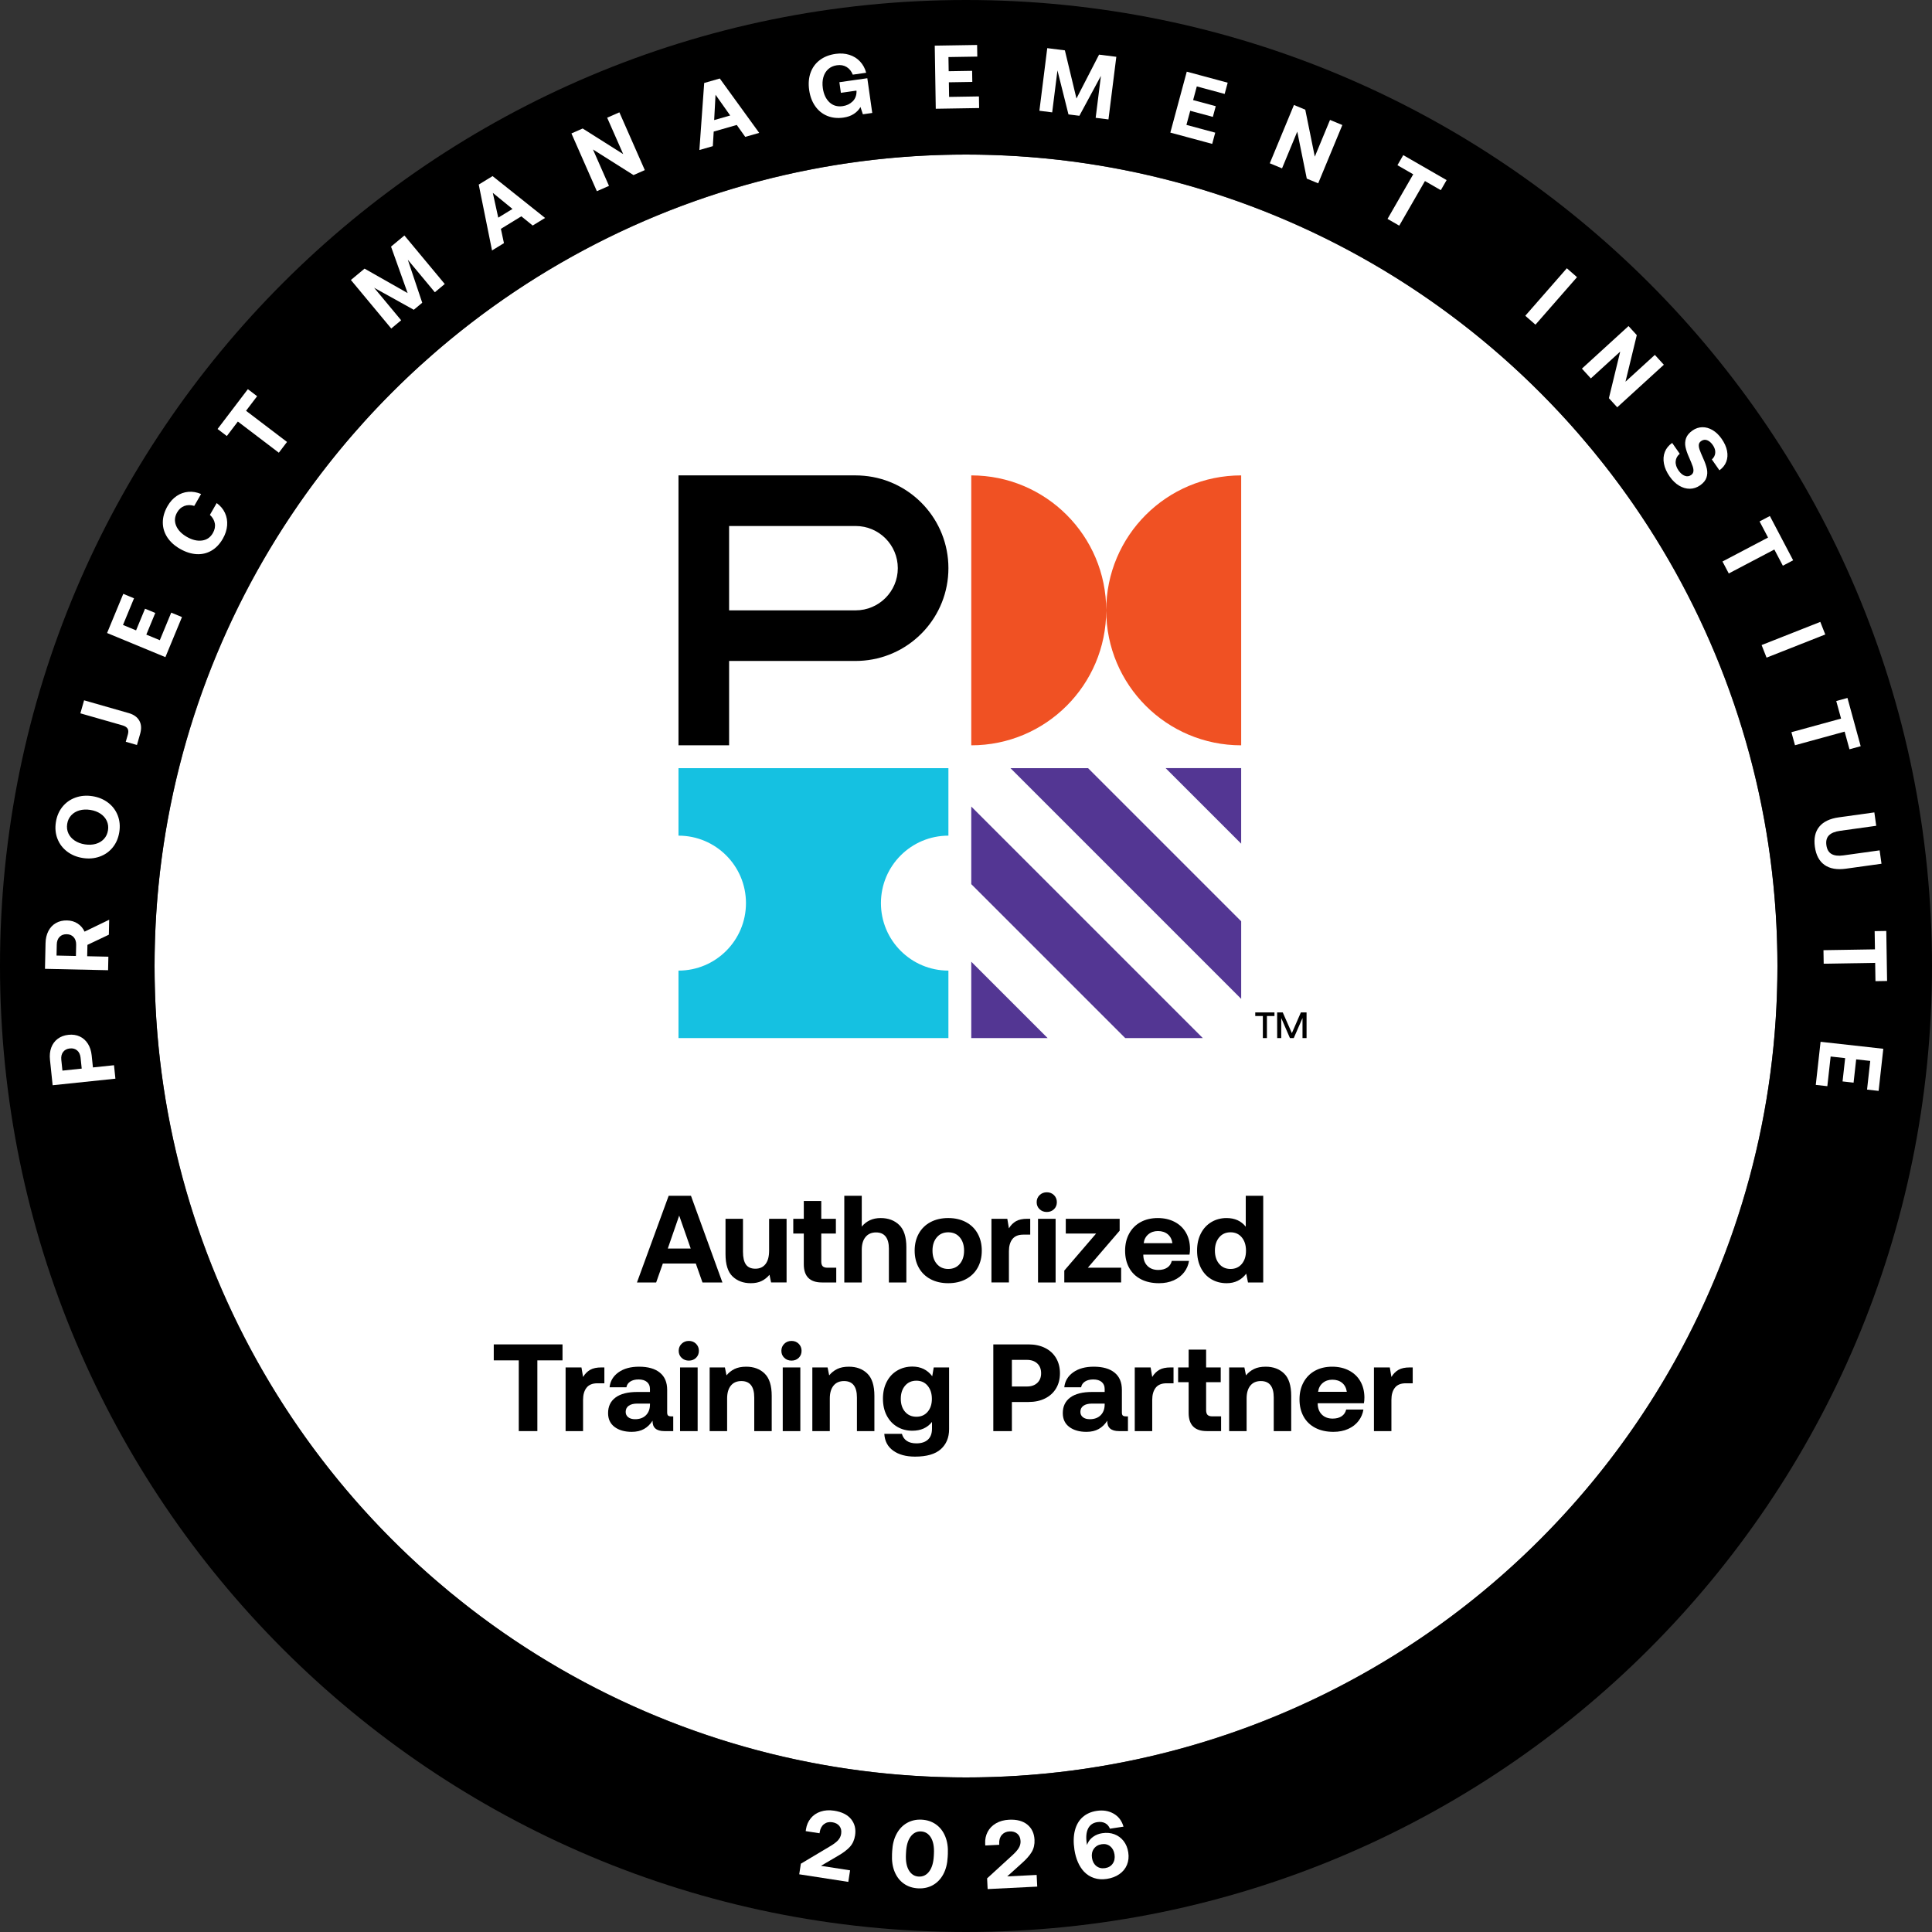 <?xml version="1.0" encoding="UTF-8"?>
<svg xmlns="http://www.w3.org/2000/svg" id="Layer_2" viewBox="0 0 600 600">
  <rect x="0" y="0" width="600" height="600" fill="#333333" stroke="none"/>
  <g id="Components">
    <g id="_027ca287-ff8f-4809-88f4-5a405b23ea3e_5">
      <circle id="Outside_Shape" cx="300" cy="300" r="252" style="fill:#fff;"></circle>
      <path d="M207.659,371.353h6.924l9.771,26.927h-6.193l-2.077-5.886h-10.232l-2.077,5.886h-5.962l9.848-26.927ZM214.506,387.74l-3.577-10.232-3.539,10.232h7.116Z"></path>
      <path d="M225.315,378.507h5.424v10.232c0,1.796.308,3.123.923,3.981.615.859,1.59,1.289,2.924,1.289,1.358,0,2.41-.481,3.154-1.443.743-.961,1.115-2.352,1.115-4.173v-9.887h5.424v19.773h-4.809l-.5-2.385c-.692.821-1.5,1.462-2.423,1.923-.924.462-2.053.692-3.386.692-2.308,0-4.192-.698-5.654-2.096-1.462-1.397-2.192-3.713-2.192-6.943v-10.964Z"></path>
      <path d="M249.627,383.086h-3.271v-4.578h3.271v-5.539h5.424v5.539h4.539v4.578h-4.539v8.655c0,.692.146,1.192.442,1.5.294.308.801.462,1.52.462h2.692v4.577h-4.424c-3.769,0-5.654-1.885-5.654-5.654v-9.54Z"></path>
      <path d="M267.629,371.353v9.578c1.462-1.77,3.41-2.654,5.848-2.654,2.385,0,4.314.718,5.789,2.154,1.475,1.437,2.212,3.731,2.212,6.886v10.963h-5.424v-10.502c0-1.641-.334-2.891-1-3.75-.668-.859-1.668-1.289-3.001-1.289-1.385,0-2.469.475-3.25,1.424-.783.948-1.174,2.269-1.174,3.962v10.155h-5.424v-26.927h5.424Z"></path>
      <path d="M288.998,397.26c-1.577-.833-2.796-2.019-3.654-3.558-.859-1.539-1.289-3.309-1.289-5.309s.43-3.771,1.289-5.309c.858-1.539,2.077-2.725,3.654-3.559,1.577-.833,3.404-1.25,5.481-1.25s3.904.417,5.481,1.25c1.577.834,2.795,2.019,3.654,3.559.859,1.538,1.289,3.308,1.289,5.309,0,2.025-.43,3.802-1.289,5.327-.859,1.526-2.077,2.706-3.654,3.539-1.577.834-3.404,1.25-5.481,1.25s-3.904-.416-5.481-1.25ZM298.076,392.509c.885-1.051,1.327-2.423,1.327-4.115,0-1.693-.442-3.064-1.327-4.116-.885-1.052-2.084-1.577-3.597-1.577-1.487,0-2.673.525-3.558,1.577s-1.327,2.423-1.327,4.116c0,1.692.442,3.064,1.327,4.115.885,1.052,2.07,1.577,3.558,1.577,1.513,0,2.712-.525,3.597-1.577Z"></path>
      <path d="M312.829,378.507l.5,2.962c.59-.974,1.32-1.712,2.192-2.212.872-.5,2.039-.75,3.501-.75h.923v4.924h-2.153c-1.539,0-2.668.462-3.386,1.385-.718.924-1.077,2.181-1.077,3.771v9.693h-5.424v-19.773h4.924Z"></path>
      <path d="M322.849,375.526c-.604-.576-.904-1.301-.904-2.173s.301-1.603.904-2.192c.602-.59,1.352-.885,2.25-.885.897,0,1.641.295,2.231.885.589.59.885,1.32.885,2.192s-.296,1.597-.885,2.173c-.591.577-1.334.866-2.231.866-.898,0-1.648-.289-2.25-.866ZM327.831,378.507v19.773h-5.463v-19.773h5.463Z"></path>
      <path d="M347.719,378.507v3.693l-9.886,11.502h10.348v4.577h-17.656v-3.693l9.886-11.501h-9.425v-4.578h16.733Z"></path>
      <path d="M354.335,397.28c-1.59-.82-2.808-1.994-3.654-3.519-.846-1.525-1.27-3.302-1.27-5.328s.424-3.809,1.27-5.347c.847-1.539,2.032-2.725,3.559-3.559,1.525-.833,3.302-1.25,5.327-1.25,1.949,0,3.68.392,5.193,1.173,1.513.783,2.687,1.885,3.519,3.309.834,1.423,1.264,3.097,1.289,5.019,0,.692-.052,1.309-.154,1.847h-14.348v.27c.051,1.385.493,2.481,1.327,3.289.833.808,1.942,1.212,3.327,1.212,1.103,0,2.019-.237,2.75-.712.731-.475,1.212-1.174,1.443-2.097h5.347c-.206,1.308-.712,2.487-1.52,3.539-.808,1.052-1.879,1.879-3.212,2.481-1.334.603-2.86.903-4.578.903-2.154,0-4.026-.409-5.616-1.23ZM362.644,383.296c-.796-.653-1.809-.981-3.039-.981-1.18,0-2.174.34-2.981,1.02-.808.68-1.289,1.596-1.442,2.75h8.925c-.18-1.205-.668-2.135-1.462-2.789Z"></path>
      <path d="M392.303,371.353v26.927h-4.731l-.539-2.731c-1.513,1.976-3.539,2.962-6.077,2.962-1.77,0-3.353-.409-4.751-1.23-1.398-.82-2.488-2-3.269-3.539-.783-1.539-1.174-3.334-1.174-5.386,0-2,.391-3.763,1.174-5.289.781-1.525,1.871-2.705,3.269-3.539,1.397-.833,2.968-1.25,4.712-1.25,2.564,0,4.552.897,5.963,2.692v-9.616h5.424ZM378.628,384.278c-.885,1.052-1.327,2.423-1.327,4.116,0,1.692.442,3.064,1.327,4.115.885,1.052,2.058,1.577,3.519,1.577s2.628-.519,3.5-1.558c.872-1.038,1.309-2.404,1.309-4.097,0-1.718-.436-3.103-1.309-4.154s-2.038-1.577-3.5-1.577-2.635.525-3.519,1.577Z"></path>
      <path d="M174.692,417.514v4.962h-7.81v21.965h-5.769v-21.965h-7.771v-4.962h21.35Z"></path>
      <path d="M180.577,424.669l.5,2.962c.59-.974,1.32-1.712,2.192-2.212s2.039-.75,3.501-.75h.923v4.924h-2.153c-1.539,0-2.668.462-3.386,1.385-.718.924-1.077,2.181-1.077,3.771v9.693h-5.424v-19.773h4.924Z"></path>
      <path d="M192.079,426.188c1.641-1.167,3.769-1.75,6.386-1.75,2.795,0,4.949.615,6.463,1.847,1.513,1.23,2.269,3.014,2.269,5.347v7.001c0,.487.096.815.288.981.192.168.519.251.981.251h.615v4.577h-2.769c-2.488,0-3.706-1.077-3.654-3.231-.719,1.129-1.603,1.988-2.654,2.577-1.052.591-2.321.885-3.809.885-2.206,0-3.981-.506-5.328-1.52-1.346-1.013-2.019-2.442-2.019-4.289,0-2.103.775-3.725,2.327-4.866,1.552-1.141,3.802-1.711,6.752-1.711h3.923v-.962c0-.897-.308-1.609-.923-2.135s-1.487-.789-2.616-.789c-1.052,0-1.91.219-2.577.654-.667.436-1.065,1.025-1.192,1.77h-5.231c.205-1.924,1.128-3.469,2.769-4.636ZM195.253,436.575c-.629.448-.942,1.083-.942,1.903,0,.692.263,1.244.788,1.654.525.411,1.237.615,2.135.615,1.41,0,2.526-.403,3.347-1.211.821-.809,1.244-1.892,1.27-3.251v-.385h-3.962c-1.129,0-2.007.225-2.635.674Z"></path>
      <path d="M211.679,421.687c-.604-.576-.904-1.301-.904-2.173s.301-1.603.904-2.192c.602-.59,1.352-.885,2.25-.885.897,0,1.641.295,2.231.885.589.59.885,1.32.885,2.192s-.296,1.597-.885,2.173c-.591.577-1.334.866-2.231.866-.898,0-1.648-.289-2.25-.866ZM216.66,424.669v19.773h-5.463v-19.773h5.463Z"></path>
      <path d="M225.123,424.669l.5,2.462c.692-.846,1.525-1.506,2.501-1.98.974-.475,2.179-.712,3.615-.712,2.359,0,4.271.712,5.732,2.135,1.461,1.423,2.192,3.726,2.192,6.905v10.963h-5.424v-10.425c0-3.41-1.334-5.116-4.001-5.116-1.41,0-2.5.475-3.269,1.424-.769.948-1.154,2.282-1.154,4v10.117h-5.424v-19.773h4.731Z"></path>
      <path d="M243.568,421.687c-.604-.576-.904-1.301-.904-2.173s.301-1.603.904-2.192c.602-.59,1.352-.885,2.25-.885.897,0,1.641.295,2.231.885.589.59.885,1.32.885,2.192s-.296,1.597-.885,2.173c-.591.577-1.334.866-2.231.866-.898,0-1.648-.289-2.25-.866ZM248.55,424.669v19.773h-5.463v-19.773h5.463Z"></path>
      <path d="M257.012,424.669l.5,2.462c.692-.846,1.525-1.506,2.501-1.98.974-.475,2.179-.712,3.615-.712,2.359,0,4.271.712,5.732,2.135,1.461,1.423,2.192,3.726,2.192,6.905v10.963h-5.424v-10.425c0-3.41-1.334-5.116-4.001-5.116-1.41,0-2.5.475-3.269,1.424-.769.948-1.154,2.282-1.154,4v10.117h-5.424v-19.773h4.731Z"></path>
      <path d="M281.612,447.48c.756.513,1.75.769,2.981.769,1.538,0,2.731-.385,3.577-1.154.847-.769,1.27-1.911,1.27-3.424v-2.077c-1.437,1.821-3.476,2.731-6.116,2.731-1.744,0-3.309-.41-4.693-1.231-1.385-.82-2.469-1.98-3.25-3.481-.783-1.5-1.174-3.25-1.174-5.25,0-1.975.391-3.719,1.174-5.231.781-1.514,1.871-2.68,3.269-3.501,1.397-.82,2.968-1.231,4.712-1.231,2.59,0,4.642,1.001,6.155,3.001l.462-2.731h4.769v19.195c0,2.59-.859,4.654-2.577,6.193-1.719,1.539-4.386,2.308-8.001,2.308-2.796,0-5.053-.615-6.771-1.846-1.719-1.231-2.642-2.976-2.769-5.231h5.462c.256.948.763,1.679,1.52,2.192ZM288.094,430.362c-.872-1.051-2.038-1.577-3.5-1.577s-2.635.519-3.519,1.558c-.885,1.039-1.327,2.392-1.327,4.059s.442,3.014,1.327,4.039c.885,1.026,2.058,1.539,3.519,1.539s2.628-.513,3.5-1.539c.872-1.025,1.309-2.359,1.309-4.001,0-1.666-.436-3.025-1.309-4.077Z"></path>
      <path d="M324.542,418.61c1.475.731,2.616,1.776,3.424,3.136.808,1.359,1.212,2.937,1.212,4.731s-.404,3.365-1.212,4.712c-.808,1.347-1.949,2.385-3.424,3.116-1.475.731-3.174,1.096-5.097,1.096h-5.193v9.04h-5.771v-26.927h10.964c1.923,0,3.622.365,5.097,1.096ZM314.252,430.592h4.654c1.359,0,2.437-.371,3.231-1.115.795-.743,1.192-1.743,1.192-3,0-1.282-.398-2.295-1.192-3.039-.795-.744-1.872-1.116-3.231-1.116h-4.654v8.271Z"></path>
      <path d="M333.293,426.188c1.641-1.167,3.769-1.75,6.386-1.75,2.795,0,4.949.615,6.463,1.847,1.513,1.23,2.269,3.014,2.269,5.347v7.001c0,.487.096.815.288.981.192.168.519.251.981.251h.615v4.577h-2.769c-2.488,0-3.706-1.077-3.654-3.231-.719,1.129-1.603,1.988-2.654,2.577-1.052.591-2.321.885-3.809.885-2.206,0-3.981-.506-5.328-1.52-1.346-1.013-2.019-2.442-2.019-4.289,0-2.103.775-3.725,2.327-4.866,1.552-1.141,3.802-1.711,6.752-1.711h3.923v-.962c0-.897-.308-1.609-.923-2.135s-1.487-.789-2.616-.789c-1.052,0-1.91.219-2.577.654-.667.436-1.065,1.025-1.192,1.77h-5.231c.205-1.924,1.128-3.469,2.769-4.636ZM336.466,436.575c-.629.448-.942,1.083-.942,1.903,0,.692.263,1.244.788,1.654.525.411,1.237.615,2.135.615,1.41,0,2.526-.403,3.347-1.211.821-.809,1.244-1.892,1.27-3.251v-.385h-3.962c-1.129,0-2.007.225-2.635.674Z"></path>
      <path d="M357.335,424.669l.5,2.962c.59-.974,1.32-1.712,2.192-2.212s2.039-.75,3.501-.75h.923v4.924h-2.153c-1.539,0-2.668.462-3.386,1.385-.718.924-1.077,2.181-1.077,3.771v9.693h-5.424v-19.773h4.924Z"></path>
      <path d="M369.145,429.247h-3.271v-4.578h3.271v-5.539h5.424v5.539h4.539v4.578h-4.539v8.655c0,.692.146,1.192.442,1.5.294.308.801.462,1.52.462h2.692v4.577h-4.424c-3.769,0-5.654-1.885-5.654-5.654v-9.54Z"></path>
      <path d="M386.455,424.669l.5,2.462c.692-.846,1.525-1.506,2.501-1.98.974-.475,2.179-.712,3.615-.712,2.359,0,4.271.712,5.732,2.135,1.461,1.423,2.192,3.726,2.192,6.905v10.963h-5.424v-10.425c0-3.41-1.334-5.116-4.001-5.116-1.41,0-2.5.475-3.269,1.424-.769.948-1.154,2.282-1.154,4v10.117h-5.424v-19.773h4.731Z"></path>
      <path d="M408.497,443.441c-1.59-.82-2.808-1.994-3.654-3.519-.846-1.525-1.27-3.302-1.27-5.328s.424-3.809,1.27-5.347c.847-1.539,2.032-2.725,3.559-3.559,1.525-.833,3.302-1.25,5.327-1.25,1.949,0,3.68.392,5.193,1.173,1.513.783,2.687,1.885,3.519,3.309.834,1.423,1.264,3.097,1.289,5.019,0,.692-.052,1.309-.154,1.847h-14.348v.27c.051,1.385.493,2.481,1.327,3.289.833.808,1.942,1.212,3.327,1.212,1.103,0,2.019-.237,2.75-.712.731-.475,1.212-1.174,1.443-2.097h5.347c-.206,1.308-.712,2.487-1.52,3.539-.808,1.052-1.879,1.879-3.212,2.481-1.334.603-2.86.903-4.578.903-2.154,0-4.026-.409-5.616-1.23ZM416.806,429.458c-.796-.653-1.809-.981-3.039-.981-1.18,0-2.174.34-2.981,1.02-.808.68-1.289,1.596-1.442,2.75h8.925c-.18-1.205-.668-2.135-1.462-2.789Z"></path>
      <path d="M431.616,424.669l.5,2.962c.59-.974,1.32-1.712,2.192-2.212.872-.5,2.039-.75,3.501-.75h.923v4.924h-2.153c-1.539,0-2.668.462-3.386,1.385-.718.924-1.077,2.181-1.077,3.771v9.693h-5.424v-19.773h4.924Z"></path>
      <g id="Logo_Mark">
        <path d="M273.581,280.474c0-11.574,9.382-20.956,20.956-20.956v-20.957h-83.826v20.957c11.573,0,20.956,9.382,20.956,20.956s-9.383,20.957-20.956,20.957v20.956h83.826v-20.956c-11.574,0-20.956-9.383-20.956-20.957Z" style="fill:#fff;"></path>
        <path d="M343.547,189.54c-.005-23.144-18.768-41.902-41.912-41.902v83.826c23.144,0,41.907-18.76,41.912-41.904.005,23.144,18.769,41.904,41.914,41.904v-83.826c-23.145,0-41.909,18.759-41.914,41.902Z" style="fill:#fff;"></path>
        <path d="M265.723,189.55h-39.294v-26.195h39.294c7.234,0,13.099,5.864,13.099,13.097s-5.864,13.099-13.099,13.099ZM268.343,147.761c-.864-.079-1.736-.125-2.62-.125h-55.012v83.827h15.718v-26.197h39.294c.884,0,1.756-.045,2.62-.123,14.686-1.325,26.195-13.662,26.195-28.692s-11.51-27.367-26.195-28.691Z" style="fill:#fff;"></path>
        <path d="M301.635,322.388v-23.721l23.722,23.721h-23.722Z" style="fill:#fff;"></path>
        <path d="M349.45,322.388l-47.815-47.813v-24.094l71.909,71.907h-24.094Z" style="fill:#fff;"></path>
        <path d="M385.457,238.551v23.463l-23.462-23.463h23.462Z" style="fill:#fff;"></path>
        <path d="M385.463,310.209l-71.648-71.648h24.092l47.556,47.554v24.094Z" style="fill:#fff;"></path>
        <path d="M396.624,314.409h1.744l2.834,6.44,2.797-6.44h1.765v7.979h-1.26v-6.234l-2.72,6.234h-1.181l-2.704-6.234v6.234h-1.257l-.018-7.979ZM392.194,315.533h-2.363v-1.125h5.966v1.125h-2.347v6.855h-1.257v-6.855Z" style="fill:#fff;"></path>
      </g>
      <path d="M300,0C134.315,0,0,134.315,0,300s134.315,300,300,300,300-134.315,300-300S465.685,0,300,0ZM300,552c-139.176,0-252-112.824-252-252S160.824,48,300,48s252,112.824,252,252-112.824,252-252,252Z"></path>
      <path d="M260.175,571.607c.578-.599.928-1.294,1.05-2.084.152-.988-.025-1.8-.534-2.436-.51-.635-1.248-1.027-2.217-1.177-1.008-.156-1.869.045-2.582.603-.714.558-1.155,1.391-1.326,2.497l-.051.326-4.299-.664.092-.593c.201-1.305.694-2.438,1.48-3.398.786-.961,1.809-1.653,3.067-2.076,1.26-.423,2.66-.516,4.202-.277,2.392.369,4.148,1.247,5.269,2.635,1.121,1.388,1.529,3.069,1.225,5.046-.22,1.423-.757,2.606-1.61,3.546-.854.941-2.102,1.882-3.744,2.822l-5.241,3.076,9.043,1.395-.554,3.588-15.239-2.353.508-3.291,8.894-5.305c1.133-.654,1.989-1.281,2.567-1.88Z" style="fill:#fff;"></path>
      <path d="M278.443,569.522c.808-1.501,1.887-2.632,3.237-3.394,1.351-.762,2.865-1.101,4.543-1.015,1.697.087,3.18.578,4.445,1.474,1.267.896,2.225,2.132,2.875,3.707.65,1.575.923,3.392.818,5.448l-.049.959c-.107,2.098-.565,3.892-1.372,5.382-.807,1.491-1.886,2.612-3.235,3.364-1.351.753-2.875,1.085-4.572.998-1.697-.086-3.175-.572-4.431-1.458-1.257-.885-2.211-2.11-2.861-3.676-.651-1.565-.923-3.397-.816-5.493l.049-.959c.105-2.057.561-3.836,1.369-5.337ZM289.108,570.682c-.73-1.209-1.753-1.847-3.071-1.914-1.299-.066-2.372.465-3.221,1.593-.849,1.128-1.327,2.751-1.435,4.868l-.034.659c-.108,2.117.202,3.78.932,4.989.73,1.209,1.743,1.846,3.041,1.912,1.318.067,2.402-.463,3.251-1.591s1.327-2.751,1.435-4.868l.033-.659c.108-2.117-.202-3.78-.932-4.989Z" style="fill:#fff;"></path>
      <path d="M316.331,573.997c.446-.703.648-1.454.608-2.253-.05-.999-.388-1.758-1.015-2.277-.626-.519-1.43-.755-2.408-.706-1.019.051-1.821.421-2.407,1.111-.587.69-.852,1.595-.796,2.713l.017.33-4.345.217-.03-.6c-.065-1.318.19-2.527.766-3.628.576-1.1,1.438-1.983,2.586-2.651,1.148-.668,2.501-1.041,4.06-1.119,2.417-.12,4.314.386,5.692,1.519,1.378,1.133,2.117,2.698,2.217,4.695.072,1.438-.216,2.704-.861,3.798-.647,1.094-1.68,2.267-3.099,3.519l-4.513,4.069,9.139-.455.181,3.625-15.401.769-.166-3.326,7.642-6.989c.978-.87,1.69-1.656,2.135-2.359Z" style="fill:#fff;"></path>
      <path d="M334.759,578.316c-.509-1.157-.871-2.447-1.087-3.871-.345-2.273-.293-4.274.153-6.001.446-1.726,1.25-3.102,2.409-4.127,1.16-1.025,2.609-1.669,4.35-1.933,1.978-.3,3.731-.014,5.258.857,1.527.872,2.551,2.219,3.069,4.041l-4.212.638c-.323-.801-.825-1.377-1.506-1.728-.681-.352-1.485-.458-2.414-.317-1.346.203-2.301.874-2.866,2.012-.566,1.138-.704,2.665-.414,4.583l.076.505.2-.485c.36-.823.942-1.519,1.747-2.085s1.73-.93,2.778-1.089c1.385-.209,2.65-.098,3.799.336,1.147.433,2.098,1.134,2.852,2.102.753.968,1.234,2.144,1.444,3.528.212,1.404.078,2.688-.403,3.853-.48,1.165-1.266,2.129-2.353,2.891-1.089.761-2.394,1.257-3.916,1.487-1.424.216-2.737.126-3.94-.269-1.202-.394-2.249-1.06-3.139-1.997-.748-.797-1.376-1.774-1.885-2.931ZM344.783,573.384c-.727-.588-1.613-.802-2.661-.644-1.049.158-1.852.629-2.411,1.412-.56.782-.755,1.728-.587,2.834.167,1.108.624,1.954,1.37,2.539.746.585,1.643.798,2.691.64,1.048-.159,1.841-.628,2.381-1.407.539-.78.726-1.723.558-2.831-.168-1.107-.614-1.955-1.341-2.543Z" style="fill:#fff;"></path>
      <path d="M15.925,325.32c.417-1.122,1.088-2.027,2.011-2.716.923-.688,2.034-1.099,3.334-1.234,1.299-.136,2.467.038,3.503.52,1.035.483,1.874,1.231,2.515,2.243.641,1.013,1.033,2.215,1.179,3.607l.393,3.759,6.545-.684.435,4.178-19.494,2.036-.828-7.936c-.145-1.393-.01-2.65.408-3.773ZM25.377,331.864l-.352-3.37c-.102-.983-.453-1.735-1.052-2.255-.599-.519-1.353-.731-2.263-.637-.928.098-1.631.462-2.109,1.094-.478.632-.666,1.44-.564,2.424l.352,3.369,5.987-.625Z" style="fill:#fff;"></path>
      <path d="M15.021,289.153c.556-1.08,1.335-1.907,2.337-2.483,1.003-.575,2.156-.849,3.463-.82,1.25.027,2.35.35,3.298.968.948.619,1.662,1.456,2.144,2.512l7.643-3.697-.102,4.646-6.651,3.159-.077,3.527,6.579.144-.092,4.199-19.596-.429.175-7.978c.031-1.418.324-2.668.88-3.748ZM23.576,296.888l.075-3.443c.022-.989-.231-1.784-.76-2.384-.528-.6-1.25-.909-2.164-.929-.933-.021-1.677.257-2.231.833-.555.576-.842,1.358-.864,2.348l-.075,3.443,6.019.132Z" style="fill:#fff;"></path>
      <path d="M33.566,249.271c1.376,1.047,2.374,2.365,2.993,3.955.62,1.59.784,3.316.492,5.179-.293,1.863-.977,3.456-2.054,4.779-1.076,1.324-2.43,2.274-4.061,2.85-1.63.576-3.376.718-5.239.426-1.862-.292-3.481-.962-4.857-2.009s-2.373-2.365-2.993-3.956c-.62-1.589-.784-3.315-.492-5.179.293-1.862.978-3.455,2.054-4.779,1.077-1.323,2.431-2.273,4.061-2.85,1.631-.575,3.377-.717,5.239-.425,1.863.292,3.481.962,4.857,2.009ZM29.73,262.075c1.028-.292,1.878-.801,2.549-1.527.672-.726,1.091-1.624,1.259-2.693.165-1.051.039-2.024-.378-2.922-.416-.896-1.069-1.642-1.959-2.234-.89-.593-1.943-.985-3.16-1.176-1.218-.191-2.34-.141-3.368.151-1.028.293-1.878.802-2.55,1.528-.671.726-1.089,1.614-1.254,2.665-.168,1.07-.043,2.054.373,2.95.417.896,1.07,1.642,1.96,2.234.89.593,1.942.984,3.16,1.176,1.217.19,2.34.141,3.368-.152Z" style="fill:#fff;"></path>
      <path d="M26.113,217.492l13.838,3.958c1.579.451,2.684,1.238,3.314,2.36.63,1.122.717,2.481.261,4.078l-.994,3.474-3.473-.994.64-2.234c.226-.789.199-1.408-.08-1.857-.28-.448-.815-.786-1.603-1.012l-13.057-3.734,1.154-4.038Z" style="fill:#fff;"></path>
      <path d="M38.286,184.426l3.337,1.381-3.425,8.279,4.061,1.681,2.783-6.727,3.183,1.316-2.783,6.728,4.191,1.733,3.543-8.563,3.338,1.381-5.148,12.444-18.111-7.493,5.031-12.16Z" style="fill:#fff;"></path>
      <path d="M65.647,171.023c-1.414.814-2.958,1.17-4.633,1.069-1.675-.1-3.378-.647-5.111-1.642-1.731-.995-3.057-2.202-3.975-3.622-.917-1.419-1.372-2.961-1.364-4.625.008-1.663.5-3.345,1.476-5.045.762-1.327,1.704-2.368,2.826-3.124,1.122-.755,2.338-1.187,3.648-1.295,1.31-.108,2.624.117,3.938.678l-2.119,3.691c-1.102-.331-2.122-.325-3.062.019-.94.343-1.692,1.009-2.259,1.996-.781,1.359-.889,2.729-.324,4.107.565,1.379,1.681,2.547,3.348,3.504,1.651.948,3.217,1.324,4.695,1.129,1.478-.194,2.603-.964,3.375-2.308.585-1.02.789-2.022.612-3.007-.178-.984-.688-1.868-1.528-2.652l2.104-3.667c1.156.836,2.013,1.855,2.571,3.058.558,1.203.782,2.499.673,3.889-.109,1.391-.554,2.766-1.335,4.125-.957,1.668-2.143,2.908-3.557,3.722Z" style="fill:#fff;"></path>
      <path d="M76.976,120.86l2.875,2.187-3.441,4.523,12.726,9.68-2.543,3.343-12.725-9.68-3.425,4.502-2.874-2.187,9.407-12.368Z" style="fill:#fff;"></path>
      <path d="M113.213,83.424l13.379,7.593-5.154-14.432,4.154-3.455,12.532,15.07-3.079,2.56-8.396-10.097,4.478,13.355-2.626,2.184-12.315-6.839,8.396,10.098-3.078,2.56-12.532-15.07,4.241-3.526Z" style="fill:#fff;"></path>
      <path d="M148.675,57.323l4.297-2.633,16.305,12.995-3.844,2.356-3.527-2.862-6.351,3.892.949,4.442-3.7,2.268-4.129-20.457ZM159.156,64.889l-6.111-4.99,1.694,7.696,4.417-2.706Z" style="fill:#fff;"></path>
      <path d="M177.466,41.44l3.485-1.534,12.586,7.951-4.975-11.302,3.793-1.669,7.896,17.939-3.511,1.546-12.586-7.951,4.975,11.302-3.767,1.658-7.897-17.939Z" style="fill:#fff;"></path>
      <path d="M218.693,25.772l4.846-1.389,12.235,16.883-4.334,1.242-2.634-3.702-7.159,2.052-.273,4.534-4.173,1.195,1.492-20.815ZM226.77,35.866l-4.555-6.443-.425,7.87,4.979-1.427Z" style="fill:#fff;"></path>
      <path d="M256.917,35.992c-1.511-.615-2.756-1.616-3.735-3.005-.981-1.388-1.609-3.061-1.888-5.019-.281-1.978-.14-3.766.426-5.363.565-1.599,1.514-2.907,2.85-3.927,1.335-1.02,2.982-1.668,4.941-1.946,1.533-.219,2.957-.119,4.271.298,1.312.417,2.42,1.107,3.32,2.073.901.966,1.533,2.129,1.897,3.491l-4.158.592c-.414-1.054-1.05-1.845-1.907-2.373-.857-.529-1.868-.711-3.032-.545-1.072.152-1.968.553-2.686,1.202-.719.648-1.223,1.484-1.511,2.505-.289,1.022-.345,2.151-.169,3.39.271,1.903.955,3.371,2.055,4.403,1.098,1.031,2.47,1.43,4.115,1.196,1.201-.171,2.217-.649,3.048-1.438.831-.787,1.248-1.832,1.251-3.133l-.035-.25-4.823.685-.469-3.299,8.677-1.233,1.532,10.784-2.91.413-.747-2.269c-.449.818-1.122,1.527-2.017,2.125-.895.6-1.99.99-3.284,1.174-1.829.261-3.5.083-5.011-.531Z" style="fill:#fff;"></path>
      <path d="M303.45,13.964l.059,3.611-8.959.145.071,4.396,7.279-.118.056,3.443-7.279.118.073,4.535,9.268-.15.059,3.612-13.467.218-.317-19.598,13.158-.213Z" style="fill:#fff;"></path>
      <path d="M330.707,15.636l3.598,14.957,7.015-13.625,5.362.673-2.44,19.448-3.974-.499,1.636-13.029-6.691,12.395-3.39-.425-3.421-13.665-1.636,13.03-3.973-.499,2.44-19.447,5.474.686Z" style="fill:#fff;"></path>
      <path d="M381.269,25.685l-.94,3.487-8.651-2.333-1.145,4.244,7.028,1.895-.896,3.325-7.029-1.895-1.181,4.379,8.947,2.414-.94,3.487-13.003-3.508,5.104-18.923,12.706,3.427Z" style="fill:#fff;"></path>
      <path d="M401.846,32.603l3.518,1.458,2.958,14.59,4.726-11.408,3.828,1.586-7.5,18.108-3.544-1.468-2.958-14.591-4.726,11.408-3.803-1.575,7.501-18.108Z" style="fill:#fff;"></path>
      <path d="M449.259,55.931l-1.803,3.13-4.926-2.837-7.981,13.854-3.639-2.097,7.979-13.854-4.9-2.822,1.803-3.13,13.466,7.756Z" style="fill:#fff;"></path>
      <path d="M489.756,86.076l-12.903,14.754-3.161-2.765,12.903-14.754,3.161,2.765Z" style="fill:#fff;"></path>
      <path d="M505.752,101.262l2.567,2.812-3.512,14.467,9.119-8.326,2.794,3.061-14.475,13.216-2.587-2.833,3.513-14.467-9.119,8.325-2.775-3.04,14.475-13.215Z" style="fill:#fff;"></path>
      <path d="M520.394,143.271c-.079.932.225,1.887.908,2.866.566.811,1.201,1.353,1.903,1.625.702.273,1.359.195,1.972-.232.429-.3.67-.679.726-1.139.055-.459-.024-.996-.237-1.61s-.586-1.532-1.12-2.753c-.538-1.194-.904-2.266-1.099-3.211-.193-.946-.136-1.857.175-2.734.31-.877.977-1.673,2.002-2.389.949-.663,1.965-1.002,3.047-1.018,1.082-.016,2.144.283,3.188.897s1.982,1.519,2.816,2.713c.876,1.254,1.434,2.493,1.673,3.715.238,1.223.157,2.354-.241,3.397-.4,1.041-1.107,1.928-2.122,2.659l-2.356-3.374c.635-.558.987-1.236,1.056-2.035.067-.799-.186-1.611-.764-2.438-.535-.766-1.123-1.266-1.765-1.5-.643-.234-1.262-.144-1.858.273-.429.299-.665.669-.71,1.11s.036.965.243,1.571c.207.606.58,1.508,1.119,2.702.549,1.21.927,2.29,1.134,3.238s.162,1.862-.135,2.741c-.297.878-.95,1.671-1.96,2.376-.995.695-2.057,1.049-3.186,1.063-1.129.014-2.238-.304-3.329-.953-1.092-.65-2.069-1.595-2.936-2.834-.94-1.347-1.535-2.68-1.783-3.997-.249-1.317-.158-2.531.274-3.641.432-1.11,1.19-2.044,2.277-2.804l2.356,3.375c-.769.628-1.191,1.407-1.27,2.338Z" style="fill:#fff;"></path>
      <path d="M556.879,174.006l-3.197,1.681-2.646-5.031-14.151,7.439-1.954-3.718,14.151-7.439-2.632-5.006,3.197-1.681,7.231,13.755Z" style="fill:#fff;"></path>
      <path d="M566.853,197.041l-18.231,7.195-1.541-3.907,18.231-7.195,1.541,3.907Z" style="fill:#fff;"></path>
      <path d="M577.854,231.741l-3.483.955-1.502-5.482-15.42,4.227-1.11-4.051,15.42-4.226-1.495-5.455,3.483-.955,4.107,14.987Z" style="fill:#fff;"></path>
      <path d="M582.677,256.46l-11.26,1.565c-1.572.219-2.713.689-3.423,1.408-.71.721-.975,1.737-.792,3.051.183,1.312.715,2.223,1.596,2.732.881.509,2.107.653,3.679.435l11.26-1.565.579,4.159-11.038,1.535c-2.773.386-4.985,0-6.635-1.155-1.649-1.156-2.655-3.037-3.018-5.644-.362-2.606.093-4.686,1.366-6.239,1.272-1.553,3.296-2.522,6.069-2.907l11.037-1.535.579,4.16Z" style="fill:#fff;"></path>
      <path d="M586.054,304.654l-3.611.059-.093-5.684-15.985.26-.068-4.2,15.986-.259-.092-5.655,3.611-.059.252,15.538Z" style="fill:#fff;"></path>
      <path d="M583.419,338.784l-3.59-.4.991-8.904-4.369-.486-.806,7.235-3.423-.382.806-7.235-4.508-.502-1.025,9.212-3.59-.4,1.49-13.385,19.48,2.169-1.456,13.079Z" style="fill:#fff;"></path>
      <g id="Logo_Mark-2">
        <path d="M273.581,280.474c0-11.574,9.382-20.956,20.956-20.956v-20.957h-83.826v20.957c11.573,0,20.956,9.382,20.956,20.956s-9.383,20.957-20.956,20.957v20.956h83.826v-20.956c-11.574,0-20.956-9.383-20.956-20.957Z" style="fill:#15c1e1;"></path>
        <path d="M343.547,189.54c-.005-23.144-18.768-41.902-41.912-41.902v83.826c23.144,0,41.907-18.76,41.912-41.904.005,23.144,18.769,41.904,41.914,41.904v-83.826c-23.145,0-41.909,18.759-41.914,41.902Z" style="fill:#f05123;"></path>
        <path d="M265.723,189.55h-39.294v-26.195h39.294c7.234,0,13.099,5.864,13.099,13.097s-5.864,13.099-13.099,13.099ZM268.343,147.761c-.864-.079-1.736-.125-2.62-.125h-55.012v83.827h15.718v-26.197h39.294c.884,0,1.756-.045,2.62-.123,14.686-1.325,26.195-13.662,26.195-28.692s-11.51-27.367-26.195-28.691Z"></path>
        <path d="M301.635,322.388v-23.721l23.722,23.721h-23.722Z" style="fill:#533693;"></path>
        <path d="M349.45,322.388l-47.815-47.813v-24.094l71.909,71.907h-24.094Z" style="fill:#533693;"></path>
        <path d="M385.457,238.551v23.463l-23.462-23.463h23.462Z" style="fill:#533693;"></path>
        <path d="M385.463,310.209l-71.648-71.648h24.092l47.556,47.554v24.094Z" style="fill:#533693;"></path>
        <path d="M396.624,314.409h1.744l2.834,6.44,2.797-6.44h1.765v7.979h-1.26v-6.234l-2.72,6.234h-1.181l-2.704-6.234v6.234h-1.257l-.018-7.979ZM392.194,315.533h-2.363v-1.125h5.966v1.125h-2.347v6.855h-1.257v-6.855Z" style="fill:#fff;"></path>
      </g>
      <path d="M396.624,314.409h1.744l2.834,6.44,2.797-6.44h1.765v7.979h-1.26v-6.234l-2.72,6.234h-1.181l-2.704-6.234v6.234h-1.257l-.018-7.979ZM392.194,315.533h-2.363v-1.125h5.966v1.125h-2.347v6.855h-1.257v-6.855Z"></path>
    </g>
  </g>
</svg>
